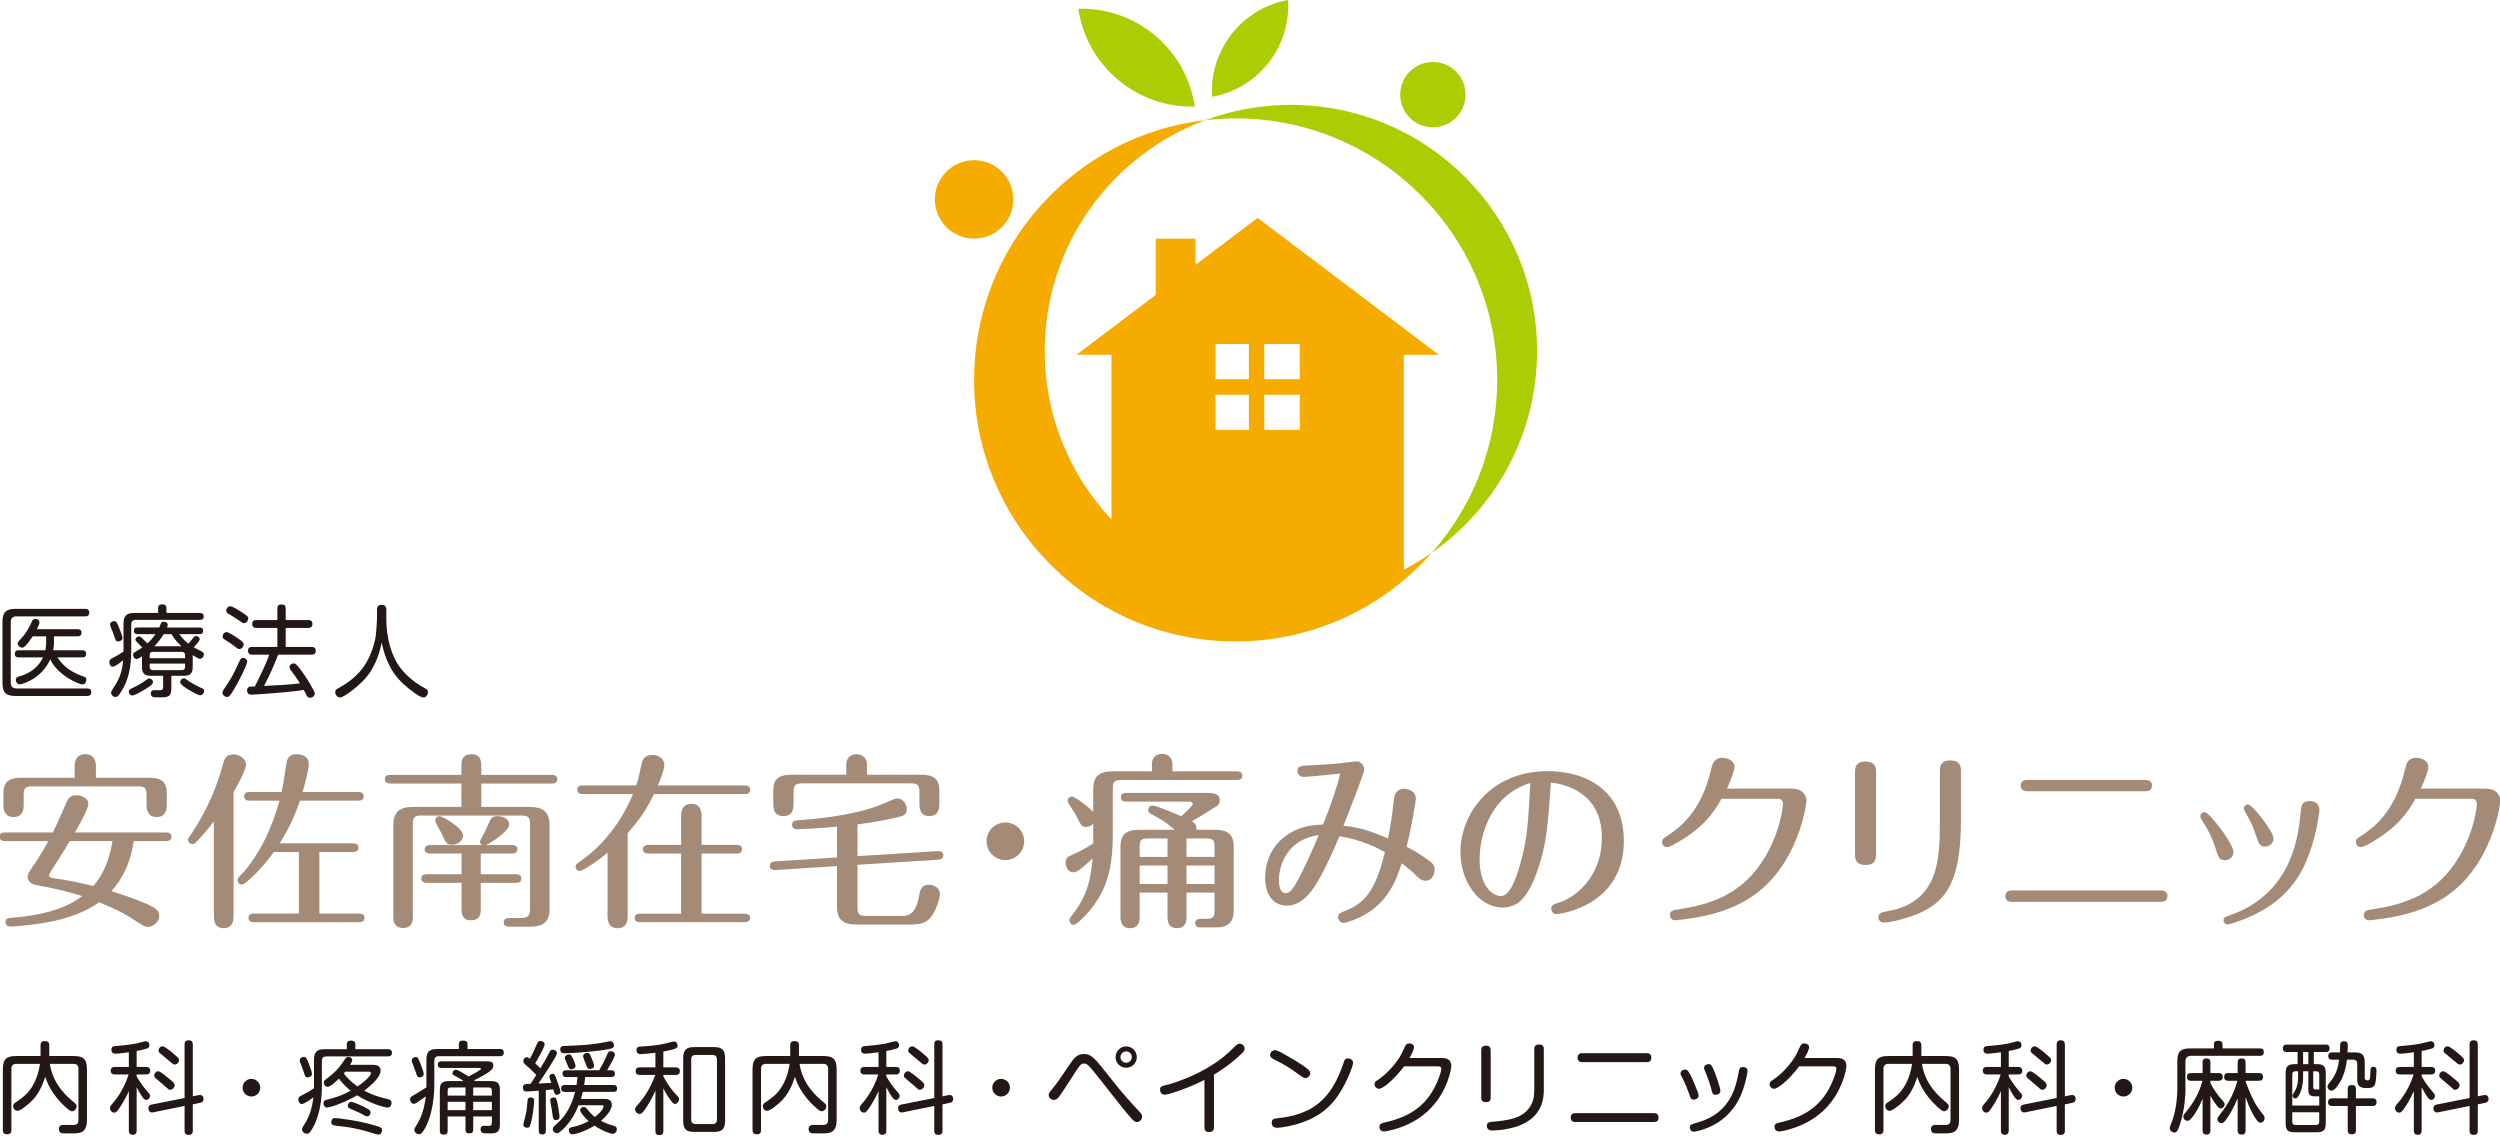 <?xml version="1.0" encoding="utf-8"?>
<!-- Generator: Adobe Illustrator 26.5.3, SVG Export Plug-In . SVG Version: 6.00 Build 0)  -->
<svg version="1.1" id="レイヤー_1" xmlns="http://www.w3.org/2000/svg" xmlns:xlink="http://www.w3.org/1999/xlink" x="0px"
	 y="0px" width="446px" height="202.694px" viewBox="0 0 446 202.694" style="enable-background:new 0 0 446 202.694;"
	 xml:space="preserve">
<style type="text/css">
	.st0{fill:#ABCD03;}
	.st1{fill:#F6AB00;}
	.st2{fill:#A48B78;}
	.st3{fill:#231815;}
</style>
<g>
	<g>
		<path id="XMLID_00000145769156373203857080000002451409247846188169_" class="st0" d="M206.07,6.34
			c3.984,3.347,6.367,7.889,7.069,12.662c-4.824,0.134-9.71-1.429-13.694-4.775c-3.984-3.347-6.367-7.889-7.067-12.664
			C197.2,1.43,202.086,2.993,206.07,6.34z"/>
		<path id="XMLID_00000039128021617414345550000003250081778834732468_" class="st0" d="M219.732,6.061
			c-2.603,3.315-3.738,7.312-3.503,11.212c3.847-0.694,7.461-2.744,10.064-6.059c2.603-3.315,3.738-7.312,3.501-11.214
			C225.949,0.696,222.335,2.746,219.732,6.061z"/>
		<path class="st0" d="M274.209,62.624c0-24.254-19.662-43.916-43.916-43.916c-5.37,0-10.514,0.968-15.27,2.732
			c1.778-0.206,3.583-0.323,5.416-0.323c25.77,0,46.66,20.89,46.66,46.66c0,11.828-4.41,22.621-11.664,30.845
			C266.782,90.682,274.209,77.524,274.209,62.624z"/>
		<g>
			<path class="st1" d="M250.437,63.298h6.25l-32.325-24.424l-11.082,8.373V42.58h-7.091v10.026l-14.152,10.692h6.25v29.38
				c-7.381-7.857-11.91-18.424-11.91-30.054c0-18.884,11.921-34.98,28.646-41.184c-23.217,2.685-41.245,22.401-41.245,46.337
				c0,25.77,20.89,46.66,46.66,46.66c2.501,0,4.953-0.204,7.346-0.584c8.546-1.354,16.316-5.028,22.652-10.358
				c1.783-1.5,3.457-3.126,4.998-4.873c-1.589,1.112-3.265,2.104-4.998,3.002V63.298z M225.544,61.364h6.335v6.28h-6.335V61.364z
				 M225.544,70.418h6.335v6.28h-6.335V70.418z M216.845,61.364h5.961v6.28h-5.961V61.364z M216.845,70.418h5.961v6.28h-5.961
				V70.418z"/>
			<circle class="st1" cx="173.779" cy="35.576" r="6.996"/>
		</g>
		<circle class="st0" cx="255.626" cy="16.885" r="5.83"/>
	</g>
	<g>
		<path class="st2" d="M0.871,150.052c-0.369,0-0.939-0.101-0.939-0.772c0-0.705,0.604-0.772,0.939-0.772h8.557
			c0.771-1.51,1.846-4.06,2.55-5.604c0.201-0.436,0.57-1.04,1.61-1.04c1.007,0,2.182,0.57,2.182,1.577
			c0,0.805-1.578,3.691-2.416,5.067H29.66c0.336,0,0.939,0.101,0.939,0.772s-0.637,0.772-0.939,0.772h-5.805
			c-0.47,3.288-1.711,6.476-3.992,8.926c1.073,0.335,6.576,2.08,7.951,3.188c0.336,0.269,0.604,0.671,0.604,1.208
			c0,1.007-1.007,1.98-2.047,1.98c-0.536,0-0.905-0.269-1.175-0.436c-3.154-2.08-3.893-2.416-7.516-3.959
			c-0.973,0.738-3.791,2.483-8.389,3.422c-3.725,0.738-7.013,0.906-7.482,0.906c-0.705,0-0.839-0.571-0.839-0.772
			c0-0.705,0.638-0.738,0.939-0.772c7.852-0.604,11.04-2.584,12.751-3.892c-2.651-0.839-5.436-1.476-8.188-1.946
			c-1.107-0.201-1.543-0.906-1.543-1.443c0-0.436,0.201-0.805,0.502-1.241c1.645-2.349,2.752-4.362,3.188-5.167H0.871z
			 M13.319,138.745v-2.08c0-0.369,0-2.114,1.913-2.114c1.61,0,1.879,1.309,1.879,2.114v2.08h9.395c2.114,0,3.256,0.57,3.256,2.852
			v1.845c0,0.637,0,2.315-1.812,2.315s-1.812-1.711-1.812-2.315v-1.611c0-1.208-0.234-1.543-1.543-1.543H5.803
			c-1.274,0-1.576,0.302-1.576,1.543v1.611c0,0.705,0,2.315-1.778,2.315c-1.846,0-1.846-1.678-1.846-2.315v-1.845
			c0-1.946,0.772-2.852,3.288-2.852H13.319z M12.447,150.052c-0.234,0.436-1.678,2.785-2.818,4.53
			c-0.135,0.201-0.906,1.376-0.906,1.543c0,0.302,0.234,0.436,0.604,0.503c2.853,0.403,5.168,0.906,7.315,1.443
			c2.483-2.819,3.153-6.442,3.423-8.02H12.447z"/>
		<path class="st2" d="M41.676,163.34c0,0.637,0,2.248-1.779,2.248c-1.744,0-1.744-1.611-1.744-2.248v-16.777
			c-0.705,0.906-2.014,2.517-3.02,3.523c-0.336,0.369-0.471,0.503-0.806,0.503c-0.503,0-0.772-0.436-0.772-0.738
			c0-0.269,0.068-0.336,0.403-0.839c3.02-4.396,4.765-8.791,5.737-12.415c0.303-1.074,0.537-2.013,1.946-2.013
			c1.073,0,2.248,0.738,2.248,1.845c0,0.906-1.577,3.792-2.214,4.832V163.34z M44.494,142.838c-0.303,0-0.939-0.067-0.939-0.772
			s0.637-0.772,0.939-0.772h5.737c0.302-1.309,0.671-3.825,0.839-4.966c0.101-0.637,0.234-1.778,1.912-1.778
			c0.738,0,2.115,0.336,2.115,1.745c0,0.805-0.604,3.355-1.107,5h9.965c0.336,0,0.939,0.101,0.939,0.772
			c0,0.705-0.637,0.772-0.939,0.772H53.52c-0.805,2.349-1.912,4.933-3.623,7.617h13.119c0.303,0,0.939,0.067,0.939,0.772
			c0,0.705-0.671,0.772-0.939,0.772h-6.039v10.972h7.113c0.302,0,0.939,0.101,0.939,0.772c0,0.705-0.672,0.772-0.939,0.772H45.266
			c-0.303,0-0.939-0.101-0.939-0.772c0-0.705,0.637-0.772,0.939-0.772h8.053v-10.972h-4.463c-1.979,2.785-5.033,5.805-5.703,5.805
			c-0.438,0-0.772-0.369-0.772-0.772c0-0.335,0.201-0.537,0.437-0.772c3.557-3.657,5.838-8.992,7.046-13.422H44.494z"/>
		<path class="st2" d="M82.312,136.799c0-0.839,0-2.248,1.778-2.248s1.778,1.409,1.778,2.248v1.443h12.616
			c0.302,0,0.939,0.067,0.939,0.772c0,0.705-0.638,0.772-0.939,0.772H85.869v4.161h8.455c2.383,0,3.725,0.705,3.725,3.322v14.965
			c0,2.449-1.442,3.087-3.557,3.087h-3.623c-0.27,0-1.008-0.033-1.008-0.772c0-0.772,0.738-0.772,1.008-0.772h1.945
			c1.41,0,1.745-0.369,1.745-1.745v-14.999c0-1.174-0.269-1.543-1.577-1.543H75.199c-1.275,0-1.544,0.335-1.544,1.543v16.676
			c0,0.604-0.167,1.845-1.745,1.845c-1.744,0-1.744-1.51-1.744-1.845v-16.441c0-2.819,1.51-3.322,3.725-3.322h8.422v-4.161H69.596
			c-0.369,0-0.939-0.101-0.939-0.772c0-0.705,0.604-0.772,0.939-0.772h12.717V136.799z M85.769,155.958h6.308
			c0.303,0,0.939,0.101,0.939,0.772c0,0.705-0.67,0.772-0.939,0.772h-6.308v4.563c0,0.805,0,2.114-1.712,2.114
			c-1.711,0-1.711-1.309-1.711-2.114v-4.563h-6.24c-0.336,0-0.939-0.101-0.939-0.772c0-0.671,0.637-0.772,0.939-0.772h6.24v-3.691
			h-5.637c-0.336,0-0.939-0.101-0.939-0.738c0-0.705,0.637-0.772,0.939-0.772h9.295c-0.235-0.134-0.369-0.369-0.369-0.604
			c0-0.336,0.704-1.376,0.973-1.98c0.168-0.336,0.738-1.711,0.906-2.013c0.268-0.403,0.738-0.571,1.274-0.571
			c0.638,0,2.047,0.336,2.047,1.51c0,1.208-3.255,3.255-4.093,3.657h4.63c0.335,0,0.939,0.101,0.939,0.738
			c0,0.705-0.604,0.772-0.939,0.772h-5.604V155.958z M82.614,149.08c0,0.872-0.905,1.611-1.946,1.611
			c-0.973,0-1.074-0.201-1.879-1.98c-0.168-0.369-1.141-1.946-1.141-2.315c0-0.47,0.369-0.805,0.771-0.805
			C78.789,145.59,82.614,147.603,82.614,149.08z"/>
		<path class="st2" d="M132.914,140.121c0.336,0,0.939,0.101,0.939,0.772c0,0.705-0.637,0.772-0.939,0.772h-16.24
			c-1.375,2.852-2.583,4.53-4.697,6.979v14.697c0,0.637,0,2.248-1.778,2.248c-1.812,0-1.812-1.611-1.812-2.248v-11.241
			c-1.779,1.543-4.43,3.288-4.967,3.288c-0.436,0-0.738-0.369-0.738-0.705c0-0.47,0.336-0.705,0.604-0.873
			c4.362-2.953,7.616-7.281,9.63-12.146h-8.992c-0.336,0-0.939-0.067-0.939-0.772s0.637-0.772,0.939-0.772h9.562
			c0.369-1.074,0.437-1.342,0.974-3.859c0.134-0.571,0.368-1.577,1.946-1.577c1.073,0,2.113,0.671,2.113,1.778
			c0,0.772-0.671,2.55-1.141,3.657H132.914z M125.164,163.004h7.717c0.303,0,0.939,0.067,0.939,0.772
			c0,0.638-0.604,0.738-0.939,0.738h-18.723c-0.303,0-0.939-0.067-0.939-0.738c0-0.705,0.67-0.772,0.939-0.772h7.348v-10.737h-5.871
			c-0.303,0-0.939-0.067-0.939-0.772s0.67-0.738,0.939-0.772h5.871v-4.966c0-0.671,0-2.349,1.812-2.349
			c1.846,0,1.846,1.678,1.846,2.349v4.966h6.273c0.303,0,0.939,0.101,0.939,0.772c0,0.705-0.67,0.772-0.939,0.772h-6.273V163.004z"
			/>
		<path class="st2" d="M152.982,152.737l14.295-0.906c0.503-0.033,1.006,0.168,1.006,0.738c0,0.637-0.537,0.772-0.939,0.805
			l-14.361,0.906v7.583c0,1.208,0.27,1.543,1.578,1.543h6.072c1.209,0,2.752,0,3.355-3.724c0.135-0.738,0.303-1.845,1.745-1.845
			c0.738,0,1.946,0.436,1.946,1.678c0,0.604-0.57,2.785-1.611,4.094c-0.939,1.174-2.08,1.342-3.926,1.342h-9.26
			c-2.483,0-3.557-0.873-3.557-3.188v-7.248l-10.973,0.705c-0.537,0.033-1.007-0.168-1.007-0.738c0-0.604,0.47-0.772,0.905-0.805
			l11.074-0.705v-5.503c-2.986,0.302-6.745,0.47-7.147,0.47c-0.872,0-0.872-0.738-0.872-0.805c0-0.738,0.704-0.772,1.107-0.805
			c2.113-0.134,9.193-0.705,14.193-2.55c0.771-0.269,2.986-1.342,3.422-1.342c1.074,0,1.744,1.04,1.744,1.946
			c0,0.671-0.369,1.074-1.073,1.275c-1.61,0.436-4.899,1.074-7.718,1.409V152.737z M150.97,138.208v-1.812
			c0-1.543,1.274-1.845,1.845-1.845c0.504,0,1.846,0.269,1.846,1.845v1.812h9.631c2.113,0,3.288,0.604,3.288,2.852v2.248
			c0,0.671,0,2.282-1.778,2.282c-1.779,0-1.779-1.611-1.779-2.282v-1.979c0-1.242-0.268-1.577-1.576-1.577h-19.294
			c-1.309,0-1.577,0.369-1.577,1.577v1.979c0,0.772,0,2.282-1.846,2.282c-1.777,0-1.777-1.577-1.777-2.282v-2.248
			c0-1.913,0.771-2.852,3.254-2.852H150.97z"/>
		<path class="st2" d="M182.714,150.086c0,1.845-1.51,3.355-3.355,3.355c-1.812,0-3.354-1.477-3.354-3.355
			c0-1.913,1.543-3.355,3.354-3.355C181.204,146.731,182.714,148.207,182.714,150.086z"/>
		<path class="st2" d="M205.5,137.604v-1.174c0-1.779,1.375-1.946,1.845-1.946c0.235,0,1.812,0.067,1.812,1.913v1.208h11.543
			c0.336,0,0.939,0.101,0.939,0.772s-0.604,0.772-0.939,0.772h-20.602c-1.275,0-1.578,0.302-1.578,1.577v8.053
			c0,5.704-0.838,10.167-4.764,14.395c-0.504,0.537-1.712,1.812-2.248,1.812c-0.403,0-0.738-0.369-0.738-0.772
			c0-0.302,0.134-0.47,0.402-0.839c3.087-3.859,3.389-6.912,3.758-10.234c-1.912,1.745-2.718,2.483-3.456,2.483
			c-1.04,0-1.376-1.174-1.376-1.711c0-0.571,0.168-0.94,0.873-1.275c2.248-1.04,2.482-1.174,4.06-2.181v-3.557
			c-0.201,0.336-0.737,0.637-1.274,0.637c-0.336,0-0.672-0.101-0.873-0.369c-0.201-0.269-1.04-1.913-1.241-2.282
			c-0.202-0.335-1.175-1.644-1.175-2.013c0-0.503,0.402-0.772,0.771-0.772c0.471,0,2.752,1.644,3.792,2.751v-4.06
			c0-2.315,1.04-3.188,3.558-3.188H205.5z M208.284,159.246h-4.966v4.295c0,0.973-0.269,2.047-1.745,2.047
			c-1.409,0-1.677-1.107-1.677-2.013v-12.549c0-2.08,0.973-2.986,3.321-2.986h6.342c-1.678-1.476-2.315-1.812-4.295-2.886
			c-0.336-0.168-0.437-0.403-0.437-0.671c0-0.369,0.269-0.772,0.771-0.772c0.771,0,4.127,1.476,5.135,1.913
			c0.369-0.336,2.047-1.845,2.047-2.181c0-0.436-0.471-0.436-0.604-0.436h-11.274c-0.302,0-0.939-0.067-0.939-0.772
			c0-0.705,0.638-0.772,0.939-0.772h14.663c0.57,0,2.047,0,2.047,1.376c0,0.503-0.235,0.738-0.536,0.973
			c-0.336,0.235-3.49,2.181-4.463,2.718c0.738,0.369,0.905,0.906,0.805,1.51h3.355c2.08,0,3.322,0.705,3.322,2.986v11.308
			c0,1.846-0.604,3.121-3.256,3.121h-2.583c-0.269,0-1.04,0-1.04-0.772c0-0.134,0.066-0.772,0.939-0.772h1.074
			c1.207,0,1.442-0.369,1.442-1.443v-3.221h-4.999v4.295c0,0.537,0,2.047-1.712,2.047c-1.644,0-1.678-1.476-1.678-2.047V159.246z
			 M208.284,149.583h-3.522c-1.275,0-1.443,0.403-1.443,1.443v1.845h4.966V149.583z M208.284,154.415h-4.966v3.288h4.966V154.415z
			 M211.674,152.871h4.999v-1.845c0-1.04-0.201-1.443-1.442-1.443h-3.557V152.871z M211.674,157.703h4.999v-3.288h-4.999V157.703z"
			/>
		<path class="st2" d="M244.057,162.837c-1.846,1.174-3.96,1.812-4.363,1.812c-0.369,0-0.973-0.302-0.973-1.007
			c0-0.671,0.303-0.772,1.477-1.241c3.893-1.51,5.436-4.664,6.879-10.368c-1.074-0.604-4.027-2.215-8.121-2.852
			c-1.408,3.423-3.12,7.013-4.462,9.026c-1.04,1.51-2.584,3.355-4.933,3.355c-2.449,0-3.859-2.013-3.859-5
			c0-1.476,0.369-6.006,5.201-8.355c1.946-0.939,3.457-1.04,5.101-1.107c1.409-3.255,2.685-7.281,3.087-9.093
			c-4.396,0.47-6.342,0.604-6.442,0.604c-0.738,0-1.175-0.503-1.175-1.007c0-0.939,0.471-1.007,2.383-1.074
			c3.456-0.168,5.402-0.369,5.838-0.436c0.437-0.067,2.081-0.268,2.316-0.268c0.738,0,1.375,0.705,1.375,1.476
			c0,0.57-3.053,8.388-3.725,10.033c1.946,0.134,4.127,0.57,7.953,2.248c0.369-1.845,0.704-3.557,1.006-6.543
			c0.101-0.973,0.269-2.315,1.912-2.315c0.639,0,2.047,0.335,2.047,1.745c0,0.604-0.838,5.503-1.644,8.59
			c1.544,0.839,2.147,1.141,4.026,2.483c0.47,0.335,0.973,0.738,0.973,1.644c0,0.772-0.503,1.946-1.61,1.946
			c-0.57,0-1.007-0.269-1.544-0.805c-1.006-0.973-1.174-1.107-2.717-2.315C249.324,156.361,248.016,160.287,244.057,162.837z
			 M228.151,156.898c0,0.436,0,2.449,1.208,2.449c0.302,0,0.939-0.033,2.047-2.08c0.671-1.208,2.281-4.463,3.858-8.288
			C228.855,149.885,228.151,155.522,228.151,156.898z"/>
		<path class="st2" d="M274.124,155.757c-1.778,4.832-3.657,6.14-6.073,6.14c-4.262,0-7.516-4.664-7.516-9.898
			c0-6.61,5.2-14.428,15.602-14.428c6.879,0,13.557,3.49,13.557,12.448c0,11.61-11.408,13.052-12.013,13.052
			c-0.503,0-0.939-0.403-0.939-0.939c0-0.671,0.335-0.772,1.476-1.141c2.686-0.872,7.551-4.396,7.551-11.576
			c0-8.086-6.678-9.563-9.094-9.798C276.171,146.999,275.902,150.925,274.124,155.757z M263.957,153.24
			c0,4.832,2.281,6.61,3.825,6.61c1.577,0,2.718-3.188,3.389-5.604c1.309-4.563,1.409-6.845,1.846-14.562
			C265.266,142.067,263.957,150.12,263.957,153.24z"/>
		<path class="st2" d="M319.693,140.691c2.014,0,2.584,1.376,2.584,2.181c0,0.268-1.309,11.777-10.201,17.381
			c-2.852,1.812-6.308,3.02-10.972,3.657c-0.437,0.067-1.979,0.269-2.282,0.269c-0.469,0-0.906-0.369-0.906-0.906
			c0-0.805,0.537-0.906,1.511-1.04c5.401-0.839,11.442-2.483,15.536-9.462c2.75-4.664,3.119-9.093,3.119-9.294
			c0-0.906-0.67-0.973-0.838-0.973H307.11c-1.409,2.584-3.12,4.63-5.872,6.543c-1.073,0.772-3.254,2.08-3.824,2.08
			c-0.537,0-0.906-0.403-0.906-0.906c0-0.503,0.168-0.604,0.939-1.107c2.215-1.476,6.072-4.261,7.818-11.878
			c0.234-1.007,0.503-2.047,2.013-2.047c0.872,0,2.147,0.47,2.147,1.677c0,0.805-1.107,3.322-1.342,3.825H319.693z"/>
		<path class="st2" d="M334.695,152.301c0,0.705,0,2.013-1.846,2.013c-1.912,0-1.912-1.275-1.912-1.98v-14.462
			c0-0.738,0-2.013,1.845-2.013c1.913,0,1.913,1.275,1.913,1.98V152.301z M349.828,146.395c0,10.771-2.617,14.294-7.182,16.408
			c-1.711,0.805-5.032,1.778-6.609,1.778c-0.504,0-0.939-0.403-0.939-0.94c0-0.805,0.671-0.906,1.576-1.074
			c9.194-1.61,9.396-9.16,9.396-15.938v-8.959c0-0.738,0-2.013,1.845-2.013c1.913,0,1.913,1.275,1.913,1.979V146.395z"/>
		<path class="st2" d="M385.398,158.844c0.369,0,1.274,0.033,1.274,1.007c0,1.04-0.872,1.04-1.274,1.04h-26.374
			c-0.369,0-1.274,0-1.274-1.007c0-1.007,0.871-1.04,1.274-1.04H385.398z M382.613,139.147c0.402,0,1.309,0,1.309,0.973
			c0,1.04-0.906,1.04-1.309,1.04h-20.838c-0.369,0-1.274,0-1.274-1.007s0.872-1.007,1.274-1.007H382.613z"/>
		<path class="st2" d="M395.367,151.697c-0.772-2.517-1.611-3.892-2.45-5.235c-0.269-0.436-0.369-0.604-0.369-0.839
			c0-0.436,0.369-0.738,0.772-0.738c0.436,0,1.543,1.342,2.08,1.98c1.543,1.845,3.053,4.328,3.053,5.1c0,1.007-0.838,1.51-1.51,1.51
			C395.903,153.442,395.736,152.871,395.367,151.697z M413.787,144.516c0,0.436-0.771,6.778-3.489,11.408
			c-1.979,3.322-5.302,6.577-11.609,8.657c-0.335,0.101-1.007,0.335-1.275,0.335c-0.368,0-0.737-0.335-0.737-0.738
			c0-0.537,0.301-0.604,1.141-0.906c4.127-1.409,11.408-5.302,12.516-17.482c0.201-2.181,0.268-2.886,1.777-2.886
			C413.083,142.906,413.787,143.51,413.787,144.516z M402.413,148.912c-0.571-1.711-0.906-2.349-1.645-3.657
			c-0.402-0.738-0.47-0.839-0.47-1.04c0-0.369,0.336-0.705,0.771-0.705c0.738,0,4.53,4.832,4.53,6.073
			c0,1.04-1.007,1.443-1.376,1.443C403.15,151.026,403.051,150.757,402.413,148.912z"/>
		<path class="st2" d="M443.485,140.691c2.013,0,2.583,1.376,2.583,2.181c0,0.268-1.309,11.777-10.199,17.381
			c-2.853,1.812-6.309,3.02-10.973,3.657c-0.437,0.067-1.98,0.269-2.281,0.269c-0.471,0-0.906-0.369-0.906-0.906
			c0-0.805,0.537-0.906,1.51-1.04c5.402-0.839,11.441-2.483,15.535-9.462c2.752-4.664,3.121-9.093,3.121-9.294
			c0-0.906-0.672-0.973-0.84-0.973h-10.133c-1.409,2.584-3.121,4.63-5.871,6.543c-1.074,0.772-3.256,2.08-3.826,2.08
			c-0.537,0-0.906-0.403-0.906-0.906c0-0.503,0.168-0.604,0.939-1.107c2.215-1.476,6.074-4.261,7.818-11.878
			c0.235-1.007,0.504-2.047,2.014-2.047c0.873,0,2.147,0.47,2.147,1.677c0,0.805-1.107,3.322-1.343,3.825H443.485z"/>
	</g>
	<g>
		<path class="st3" d="M2.942,189.788c-0.644,0-0.912,0.322-0.912,0.894v10.909c0,0.215-0.019,0.769-0.716,0.769
			c-0.536,0-0.805-0.179-0.805-0.769v-10.73c0-1.967,0.608-2.468,2.469-2.468h4.256v-1.914c0-0.232,0.018-0.751,0.715-0.751
			c0.555,0,0.841,0.161,0.841,0.751v1.914h4.257c1.842,0,2.467,0.483,2.467,2.468v8.87c0,2.361-1.145,2.468-2.629,2.468
			c-1.662,0-1.806,0-1.984-0.072c-0.25-0.107-0.394-0.394-0.394-0.715c0-0.662,0.501-0.733,0.912-0.733c0.286,0,1.61,0.036,1.878,0
			c0.5-0.054,0.697-0.411,0.697-0.894v-9.103c0-0.608-0.322-0.894-0.912-0.894H8.897c0.554,3.738,3.13,5.901,4.382,6.938
			c0.25,0.215,0.393,0.376,0.393,0.644c0,0.447-0.393,0.876-0.805,0.876c-0.25,0-0.41-0.072-1.162-0.733
			c-2.539-2.253-3.344-4.542-3.631-5.383c-0.59,1.788-1.287,3.112-2.289,4.149c-0.732,0.769-2.127,1.896-2.682,1.896
			c-0.465,0-0.77-0.465-0.77-0.841c0-0.34,0.25-0.536,0.52-0.715c1.412-0.948,2.736-1.896,3.666-4.381
			c0.285-0.787,0.5-1.61,0.607-2.45H2.942z"/>
		<path class="st3" d="M24.381,190.342h1.681c0.144,0,0.733,0,0.733,0.662c0,0.68-0.59,0.68-0.733,0.68h-1.681v0.358
			c0.715,1.216,1.341,2.003,1.699,2.414c0.643,0.751,0.68,0.787,0.68,1.055c0,0.375-0.322,0.715-0.645,0.715
			c-0.305,0-0.5-0.215-0.77-0.59c-0.268-0.393-0.625-1.019-0.965-1.681v7.743c0,0.179,0,0.751-0.697,0.751s-0.697-0.554-0.697-0.751
			v-7.046c-0.698,1.592-1.539,2.825-1.754,3.129c-0.375,0.537-0.554,0.715-0.84,0.715c-0.43,0-0.77-0.393-0.77-0.805
			c0-0.286,0.162-0.483,0.34-0.698c0.537-0.608,2.093-2.432,2.986-5.311H20.5c-0.161,0-0.752,0-0.752-0.662
			c0-0.68,0.572-0.68,0.752-0.68h2.486v-2.611c-1.432,0.197-2.129,0.25-2.379,0.25c-0.161,0-0.733,0-0.733-0.715
			c0-0.59,0.411-0.626,0.716-0.644c1.037-0.089,2.217-0.179,3.647-0.447c0.286-0.054,1.628-0.429,1.788-0.429
			c0.322,0,0.627,0.268,0.627,0.715c0,0.375-0.197,0.519-0.465,0.608c-0.645,0.197-1.432,0.375-1.807,0.429V190.342z
			 M35.469,195.367c0.75-0.143,0.84,0.465,0.84,0.697c0,0.501-0.34,0.626-0.607,0.68l-1.307,0.268v4.703
			c0,0.197,0,0.751-0.732,0.751c-0.715,0-0.733-0.483-0.733-0.751v-4.417l-5.615,1.145c-0.805,0.161-0.841-0.644-0.841-0.733
			c0-0.483,0.34-0.608,0.59-0.662l5.866-1.162v-9.55c0-0.197,0-0.751,0.698-0.751c0.554,0,0.768,0.232,0.768,0.751v9.246
			L35.469,195.367z M30.426,192.649c0.59,0.5,0.732,0.697,0.732,0.966c0,0.34-0.357,0.805-0.787,0.805
			c-0.25,0-0.304-0.053-0.876-0.59c-0.269-0.25-1.502-1.252-1.735-1.484c-0.16-0.125-0.25-0.268-0.25-0.483
			c0-0.322,0.287-0.751,0.733-0.751C28.619,191.111,29.96,192.256,30.426,192.649z M31.23,188.214
			c0.625,0.536,0.715,0.715,0.715,0.912c0,0.376-0.357,0.787-0.77,0.787c-0.232,0-0.34-0.089-0.857-0.536
			c-0.787-0.68-1.074-0.912-1.753-1.467c-0.215-0.179-0.286-0.304-0.286-0.501c0-0.34,0.286-0.751,0.732-0.751
			C29.424,186.658,30.729,187.767,31.23,188.214z"/>
		<path class="st3" d="M46.428,194.044c0,0.858-0.697,1.574-1.574,1.574c-0.876,0-1.574-0.698-1.574-1.574
			c0-0.894,0.717-1.574,1.574-1.574C45.713,192.47,46.428,193.168,46.428,194.044z"/>
		<path class="st3" d="M57.924,187.177h3.951v-0.858c0-0.197,0-0.679,0.77-0.679c0.662,0,0.751,0.357,0.751,0.679v0.858h5.794
			c0.197,0,0.733,0,0.733,0.644c0,0.626-0.501,0.644-0.733,0.644H58.227c-0.5,0-0.805,0.215-0.805,0.805v4.686
			c0,1.824-0.285,4.882-1.591,7.207c-0.608,1.073-0.787,1.091-1.073,1.091c-0.43,0-0.876-0.322-0.876-0.805
			c0-0.107,0.018-0.214,0.214-0.519c1.037-1.592,1.521-2.843,1.807-5.168c-0.482,0.375-1.609,1.198-2.057,1.198
			c-0.482,0-0.625-0.537-0.625-0.823c0-0.411,0.16-0.483,0.697-0.769c0.894-0.447,1.145-0.608,2.092-1.216v-5.061
			C56.01,187.677,56.547,187.177,57.924,187.177z M55.062,189.663c0.16,0.429,0.59,1.538,0.59,1.913c0,0.59-0.697,0.626-0.787,0.626
			c-0.394,0-0.447-0.179-0.68-0.948c-0.143-0.501-0.357-0.984-0.607-1.627c-0.072-0.161-0.107-0.286-0.107-0.447
			c0-0.429,0.411-0.626,0.732-0.626C54.561,188.554,54.704,188.75,55.062,189.663z M66.453,189.967c0.376,0,1.449,0,1.449,1.001
			c0,1.466-2.594,3.362-2.934,3.612c1.646,0.858,2.647,1.109,4.328,1.538c0.465,0.125,0.555,0.358,0.555,0.608
			c0,0.179-0.072,0.876-0.715,0.876c-0.376,0-3.131-0.715-5.42-2.2c-2.771,1.609-5.061,2.182-5.364,2.182
			c-0.465,0-0.644-0.465-0.644-0.769c0-0.447,0.268-0.537,0.59-0.626c1.091-0.268,2.629-0.679,4.256-1.61
			c-0.357-0.286-1.18-0.948-2.092-2.146c-0.52,0.501-1.502,1.449-2.003,1.449c-0.483,0-0.698-0.429-0.698-0.751
			c0-0.304,0-0.304,1.074-1.127c1.395-1.073,2.127-2.182,2.664-3.004c0.286-0.429,0.5-0.447,0.626-0.447
			c0.286,0,0.716,0.161,0.716,0.554c0,0.197-0.072,0.34-0.395,0.858H66.453z M59.748,199.463c0.572,0,4.148,0.429,7.152,1.323
			c1.02,0.304,1.27,0.394,1.27,0.841c0,0.286-0.178,0.787-0.68,0.787c-0.196,0-2.234-0.644-2.664-0.751
			c-0.77-0.197-2.379-0.572-3.72-0.698c-1.609-0.161-2.003-0.215-2.003-0.733C59.104,199.874,59.229,199.463,59.748,199.463z
			 M61.607,191.183c-0.125,0.161-0.197,0.232-0.269,0.322c0.68,0.858,1.306,1.502,2.433,2.325c1.717-1.145,2.414-2.092,2.414-2.343
			c0-0.304-0.305-0.304-0.447-0.304H61.607z M62.662,196.583c0.501,0,2.199,0.841,2.629,1.073c0.59,0.304,0.822,0.465,0.822,0.805
			s-0.25,0.697-0.607,0.697c-0.232,0-0.412-0.107-0.966-0.429c-0.572-0.322-1.556-0.697-2.163-0.983
			c-0.18-0.089-0.34-0.232-0.34-0.501C62.037,196.941,62.27,196.583,62.662,196.583z"/>
		<path class="st3" d="M77.984,187.141h3.881v-0.894c0-0.268,0.054-0.608,0.751-0.608c0.501,0,0.786,0.143,0.786,0.608v0.894h5.76
			c0.178,0,0.715,0,0.715,0.644c0,0.644-0.501,0.644-0.715,0.644H78.289c-0.572,0-0.805,0.268-0.805,0.805v4.292
			c0,3.398-0.805,6.241-1.628,7.708c-0.555,0.983-0.823,1.109-1.091,1.109c-0.375,0-0.858-0.286-0.858-0.805
			c0-0.09,0.018-0.179,0.161-0.411c0.769-1.252,1.52-2.468,1.895-5.526c-1.68,1.18-1.859,1.323-2.145,1.323
			c-0.43,0-0.662-0.501-0.662-0.84c0-0.322,0.09-0.376,0.84-0.823c0.125-0.072,0.752-0.429,2.074-1.27v-4.936
			C76.07,187.624,76.607,187.141,77.984,187.141z M75.016,189.788c0.161,0.393,0.572,1.448,0.572,1.806
			c0,0.447-0.43,0.608-0.697,0.608c-0.411,0-0.482-0.197-0.715-0.912c-0.107-0.34-0.734-1.896-0.734-2.11
			c0-0.358,0.395-0.608,0.716-0.608C74.551,188.572,74.623,188.786,75.016,189.788z M82.705,192.864
			c-0.214-0.161-0.41-0.322-1.287-0.787c-0.626-0.34-0.697-0.358-0.697-0.626c0-0.304,0.268-0.608,0.644-0.608
			c0.358,0,2.038,1.073,2.235,1.198c0.93-0.465,1.592-0.876,1.914-1.091c0.232-0.143,0.285-0.179,0.285-0.286
			c0-0.143-0.143-0.143-0.268-0.143h-6.777c-0.555,0-0.645-0.304-0.645-0.608c0-0.465,0.322-0.572,0.645-0.572h8.189
			c0.483,0,1.056,0.072,1.056,0.715c0,0.375-0.089,0.751-1.001,1.341c-0.93,0.59-2.146,1.198-2.414,1.323
			c0.07,0.054,0.125,0.09,0.178,0.143h2.736c1.324,0,1.682,0.376,1.682,1.663v6.134c0,1.305-0.627,1.538-1.557,1.538
			c-1.108,0-1.252-0.018-1.412-0.054c-0.394-0.107-0.482-0.411-0.482-0.679c0-0.429,0.214-0.608,0.554-0.626
			c0.126,0,0.698,0.018,0.876,0.018c0.232,0,0.59-0.018,0.59-0.59v-1.091h-3.326v2.325c0,0.483-0.178,0.698-0.715,0.698
			c-0.662,0-0.662-0.465-0.662-0.679v-2.343h-3.183v2.539c0,0.411-0.126,0.698-0.716,0.698c-0.68,0-0.68-0.483-0.68-0.698v-7.189
			c0-1.288,0.357-1.663,1.682-1.663H82.705z M83.045,194.008h-2.61c-0.321,0-0.572,0.107-0.572,0.572v0.876h3.183V194.008z
			 M83.045,196.565h-3.183v1.484h3.183V196.565z M84.422,194.008v1.449h3.326v-0.876c0-0.375-0.16-0.572-0.572-0.572H84.422z
			 M87.748,196.565h-3.326v1.484h3.326V196.565z"/>
		<path class="st3" d="M96.114,194.58c-1.001,0.072-1.824,0.143-2.11,0.143c-0.268,0-0.715,0-0.715-0.697
			c0-0.644,0.41-0.644,1.359-0.662c0.143-0.233,0.857-1.341,1.019-1.592c-0.286-0.322-1.001-1.019-1.448-1.413
			c-0.805-0.698-0.858-0.751-0.858-1.055c0-0.322,0.25-0.698,0.626-0.698c0.196,0,0.285,0.089,0.536,0.286
			c0.483-0.858,1.038-2.11,1.073-2.218c0.393-0.876,0.43-0.966,0.822-0.966c0.322,0,0.752,0.233,0.752,0.608
			c0,0.143-0.072,0.34-0.395,1.019c-0.018,0.036-0.68,1.341-1.287,2.378c0.25,0.215,0.555,0.501,0.912,0.876
			c0.715-1.163,0.966-1.645,1.592-2.808c0.179-0.358,0.304-0.519,0.607-0.519c0.395,0,0.77,0.286,0.77,0.626
			c0,0.519-2.664,4.489-3.309,5.419c0.286-0.018,1.556-0.072,2.289-0.125c-0.09-0.232-0.34-0.948-0.34-1.127
			c0-0.304,0.305-0.483,0.555-0.483c0.375,0,0.465,0.268,0.697,0.894c0.16,0.429,0.732,2.021,0.732,2.289
			c0,0.447-0.465,0.554-0.643,0.554c-0.376,0-0.447-0.25-0.645-0.966c-0.179,0.018-1.108,0.107-1.323,0.125v7.243
			c0,0.286-0.054,0.68-0.644,0.68c-0.626,0-0.626-0.483-0.626-0.68V194.58z M95.291,196.387c0,0.787-0.25,2.682-0.536,3.809
			c-0.179,0.662-0.25,1.001-0.733,1.001c-0.268,0-0.661-0.161-0.661-0.59c0-0.161,0.376-1.449,0.429-1.735
			c0.197-0.93,0.232-1.448,0.322-2.521c0.035-0.322,0.125-0.572,0.607-0.572C95.113,195.779,95.291,196.011,95.291,196.387z
			 M99.529,197.209c0.072,0.358,0.287,1.645,0.287,2.021c0,0.59-0.501,0.59-0.627,0.59c-0.5,0-0.535-0.233-0.643-1.109
			c-0.09-0.698-0.107-0.823-0.322-1.931c-0.036-0.197-0.054-0.34-0.054-0.483c0-0.5,0.446-0.5,0.679-0.5
			C99.244,195.797,99.297,196.029,99.529,197.209z M100.781,194.795c-0.536,0-0.68-0.286-0.68-0.608c0-0.268,0.072-0.626,0.68-0.626
			h2.074c0.09-0.572,0.126-0.93,0.18-1.413h-2.003c-0.411,0-0.68-0.161-0.68-0.608c0-0.358,0.179-0.608,0.68-0.608h5.866
			c0.518-0.894,0.786-1.359,1.305-2.54c0.322-0.733,0.375-0.858,0.77-0.858c0.357,0,0.732,0.25,0.732,0.608
			c0,0.411-1.072,2.218-1.395,2.79h0.715c0.483,0,0.68,0.232,0.68,0.608c0,0.358-0.178,0.608-0.68,0.608h-4.631
			c-0.055,0.501-0.09,0.876-0.18,1.413h5.205c0.465,0,0.68,0.215,0.68,0.626c0,0.304-0.107,0.608-0.68,0.608h-5.455
			c-0.125,0.572-0.232,0.912-0.34,1.252h4.167c0.483,0,1.358,0.036,1.358,1.073c0,0.948-1.145,2.182-1.931,2.844
			c0.966,0.501,1.878,0.769,2.164,0.841c0.376,0.107,0.661,0.214,0.661,0.644c0,0.501-0.375,0.823-0.769,0.823
			c-0.304,0-1.735-0.447-3.22-1.466c-1.68,1.091-3.522,1.556-3.951,1.556c-0.43,0-0.627-0.393-0.627-0.697
			c0-0.447,0.305-0.537,0.645-0.608c1.02-0.197,1.984-0.572,2.896-1.055c-0.607-0.519-1.52-1.538-1.52-1.949
			c0-0.322,0.322-0.572,0.645-0.572c0.268,0,0.41,0.143,0.625,0.411c0.752,0.912,1.109,1.198,1.359,1.377
			c0.572-0.447,1.538-1.341,1.538-1.86c0-0.143-0.071-0.232-0.251-0.232h-4.202c-0.34,0.858-0.983,2.361-2.308,3.809
			c-0.41,0.429-1.126,1.18-1.537,1.18c-0.305,0-0.752-0.268-0.752-0.733c0-0.304,0.18-0.483,0.412-0.679
			c0.822-0.698,2.646-2.253,3.559-5.955H100.781z M107.041,187.409c-2.951,0.376-5.902,0.501-6.367,0.501
			c-0.16,0-0.732,0-0.732-0.715c0-0.554,0.482-0.59,0.662-0.59c2.217-0.089,4.291-0.161,6.24-0.483
			c0.322-0.053,1.949-0.375,2.039-0.375c0.43,0,0.645,0.393,0.645,0.751C109.527,186.962,109.33,187.105,107.041,187.409z
			 M102.23,188.894c0.16,0.34,0.447,1.019,0.447,1.252c0,0.358-0.357,0.608-0.716,0.608c-0.429,0-0.501-0.179-0.769-0.876
			c-0.055-0.143-0.232-0.554-0.322-0.769c-0.054-0.125-0.107-0.25-0.107-0.394c0-0.429,0.501-0.608,0.662-0.608
			C101.873,188.107,101.944,188.285,102.23,188.894z M105.484,188.625c0.126,0.304,0.502,1.18,0.502,1.484
			c0,0.375-0.358,0.608-0.697,0.608c-0.447,0-0.572-0.322-0.717-0.751c-0.089-0.25-0.554-1.305-0.554-1.538
			c0-0.322,0.34-0.59,0.733-0.59C105.163,187.838,105.234,188.053,105.484,188.625z"/>
		<path class="st3" d="M118.34,190.414h2.199c0.18,0,0.752,0,0.752,0.68c0,0.679-0.572,0.679-0.752,0.679h-2.199v0.25
			c0.322,0.608,1.216,2.218,2.504,3.487c0.196,0.197,0.304,0.322,0.304,0.572c0,0.429-0.34,0.858-0.716,0.858
			c-0.25,0-0.375-0.09-0.912-0.823c-0.393-0.519-0.787-1.198-1.18-1.949v7.636c0,0.214-0.018,0.697-0.715,0.697
			c-0.609,0-0.698-0.358-0.698-0.697v-7.243c-0.536,1.216-1.162,2.379-1.931,3.451c-0.395,0.537-0.572,0.715-0.877,0.715
			c-0.393,0-0.822-0.357-0.822-0.805c0-0.286,0.16-0.483,0.357-0.697c1.52-1.663,2.486-3.416,3.255-5.455h-2.755
			c-0.178,0-0.75,0-0.75-0.662c0-0.59,0.393-0.698,0.75-0.698h2.772v-2.593c-0.697,0.072-2.003,0.232-2.683,0.232
			c-0.179,0-0.697-0.036-0.697-0.715c0-0.572,0.447-0.608,0.662-0.626c1.752-0.107,2.986-0.197,4.523-0.554
			c0.251-0.054,1.359-0.358,1.539-0.358c0.411,0,0.607,0.411,0.607,0.715c0,0.429-0.053,0.626-2.539,1.091V190.414z
			 M129.355,199.963c0,1.538-0.625,1.967-1.984,1.967h-3.523c-1.342,0-1.967-0.411-1.967-1.967v-11.195
			c0-1.484,0.572-1.967,1.967-1.967h3.523c1.395,0,1.984,0.465,1.984,1.967V199.963z M127.907,189.019
			c0-0.626-0.34-0.823-0.823-0.823h-2.968c-0.555,0-0.806,0.268-0.806,0.823v10.694c0,0.537,0.251,0.823,0.806,0.823h2.968
			c0.502,0,0.823-0.215,0.823-0.823V189.019z"/>
		<path class="st3" d="M136.684,189.788c-0.643,0-0.912,0.322-0.912,0.894v10.909c0,0.215-0.018,0.769-0.715,0.769
			c-0.537,0-0.805-0.179-0.805-0.769v-10.73c0-1.967,0.607-2.468,2.468-2.468h4.257v-1.914c0-0.232,0.018-0.751,0.715-0.751
			c0.555,0,0.84,0.161,0.84,0.751v1.914h4.257c1.843,0,2.468,0.483,2.468,2.468v8.87c0,2.361-1.145,2.468-2.629,2.468
			c-1.663,0-1.807,0-1.984-0.072c-0.251-0.107-0.395-0.394-0.395-0.715c0-0.662,0.502-0.733,0.912-0.733
			c0.287,0,1.609,0.036,1.879,0c0.5-0.054,0.697-0.411,0.697-0.894v-9.103c0-0.608-0.322-0.894-0.912-0.894h-4.186
			c0.555,3.738,3.131,5.901,4.382,6.938c0.251,0.215,0.394,0.376,0.394,0.644c0,0.447-0.394,0.876-0.805,0.876
			c-0.25,0-0.412-0.072-1.162-0.733c-2.539-2.253-3.345-4.542-3.631-5.383c-0.59,1.788-1.287,3.112-2.289,4.149
			c-0.732,0.769-2.128,1.896-2.682,1.896c-0.466,0-0.77-0.465-0.77-0.841c0-0.34,0.25-0.536,0.519-0.715
			c1.413-0.948,2.735-1.896,3.666-4.381c0.286-0.787,0.501-1.61,0.608-2.45H136.684z"/>
		<path class="st3" d="M158.122,190.342h1.681c0.144,0,0.734,0,0.734,0.662c0,0.68-0.591,0.68-0.734,0.68h-1.681v0.358
			c0.716,1.216,1.341,2.003,1.699,2.414c0.644,0.751,0.679,0.787,0.679,1.055c0,0.375-0.321,0.715-0.643,0.715
			c-0.305,0-0.502-0.215-0.77-0.59c-0.268-0.393-0.626-1.019-0.966-1.681v7.743c0,0.179,0,0.751-0.697,0.751
			s-0.697-0.554-0.697-0.751v-7.046c-0.698,1.592-1.538,2.825-1.753,3.129c-0.375,0.537-0.555,0.715-0.84,0.715
			c-0.43,0-0.77-0.393-0.77-0.805c0-0.286,0.161-0.483,0.34-0.698c0.537-0.608,2.092-2.432,2.986-5.311h-2.449
			c-0.162,0-0.752,0-0.752-0.662c0-0.68,0.572-0.68,0.752-0.68h2.485v-2.611c-1.431,0.197-2.128,0.25-2.378,0.25
			c-0.162,0-0.734,0-0.734-0.715c0-0.59,0.412-0.626,0.716-0.644c1.037-0.089,2.218-0.179,3.647-0.447
			c0.287-0.054,1.628-0.429,1.789-0.429c0.322,0,0.626,0.268,0.626,0.715c0,0.375-0.196,0.519-0.466,0.608
			c-0.643,0.197-1.43,0.375-1.806,0.429V190.342z M169.21,195.367c0.751-0.143,0.841,0.465,0.841,0.697
			c0,0.501-0.34,0.626-0.608,0.68l-1.306,0.268v4.703c0,0.197,0,0.751-0.732,0.751c-0.716,0-0.734-0.483-0.734-0.751v-4.417
			l-5.615,1.145c-0.805,0.161-0.84-0.644-0.84-0.733c0-0.483,0.34-0.608,0.59-0.662l5.865-1.162v-9.55c0-0.197,0-0.751,0.697-0.751
			c0.555,0,0.77,0.232,0.77,0.751v9.246L169.21,195.367z M164.167,192.649c0.59,0.5,0.733,0.697,0.733,0.966
			c0,0.34-0.357,0.805-0.787,0.805c-0.25,0-0.305-0.053-0.877-0.59c-0.268-0.25-1.502-1.252-1.734-1.484
			c-0.16-0.125-0.25-0.268-0.25-0.483c0-0.322,0.286-0.751,0.732-0.751C162.361,191.111,163.701,192.256,164.167,192.649z
			 M164.972,188.214c0.626,0.536,0.716,0.715,0.716,0.912c0,0.376-0.358,0.787-0.77,0.787c-0.232,0-0.34-0.089-0.858-0.536
			c-0.787-0.68-1.073-0.912-1.753-1.467c-0.215-0.179-0.285-0.304-0.285-0.501c0-0.34,0.285-0.751,0.732-0.751
			C163.166,186.658,164.471,187.767,164.972,188.214z"/>
		<path class="st3" d="M180.17,194.044c0,0.858-0.698,1.574-1.574,1.574c-0.877,0-1.574-0.698-1.574-1.574
			c0-0.894,0.715-1.574,1.574-1.574C179.453,192.47,180.17,193.168,180.17,194.044z"/>
		<path class="st3" d="M198.281,192.542c2.004,2.54,3.291,3.97,4.811,5.58c0.483,0.519,0.662,0.715,0.662,1.091
			c0,0.59-0.536,0.966-0.947,0.966c-0.376,0-0.716-0.375-1.037-0.733c-1.181-1.359-1.521-1.77-4.508-5.597
			c-3.075-3.916-3.271-4.113-3.844-4.113s-0.859,0.375-1.717,1.735c-0.269,0.447-2.396,3.738-2.826,4.274
			c-0.107,0.125-0.411,0.483-0.895,0.483c-0.482,0-0.894-0.429-0.894-0.876c0-0.34,0.089-0.429,0.769-1.252
			c0.697-0.858,0.859-1.073,2.951-4.167c0.751-1.109,1.342-1.896,2.521-1.896C194.723,188.035,195.242,188.679,198.281,192.542z
			 M200.91,190.485c-1.055,0-1.895-0.858-1.895-1.896c0.018-1.055,0.84-1.914,1.895-1.914c1.056,0,1.896,0.858,1.896,1.914
			C202.807,189.627,201.966,190.485,200.91,190.485z M200.91,187.57c-0.554,0-1.02,0.447-1.02,1.02c0,0.554,0.466,1.001,1.02,1.001
			c0.555,0,1.002-0.447,1.002-1.001C201.912,188.017,201.465,187.57,200.91,187.57z"/>
		<path class="st3" d="M216.572,201.126c0,0.268-0.035,0.823-0.857,0.823c-0.734,0-0.841-0.411-0.841-0.823v-8.477
			c-2.755,1.431-6.384,2.646-7.101,2.646c-0.75,0-0.822-0.733-0.822-0.894c0-0.554,0.34-0.662,0.912-0.787
			c1.092-0.25,6.188-1.699,10.355-5.025c0.75-0.608,1.43-1.252,2.02-1.842c0.412-0.411,0.627-0.554,0.912-0.554
			c0.412,0,0.895,0.34,0.895,0.858c0,0.304-0.125,0.519-0.465,0.841c-1.789,1.735-3.398,2.844-5.008,3.827V201.126z"/>
		<path class="st3" d="M228.533,187.749c1.663,0.93,3.469,1.931,4.828,3.022c0.125,0.107,0.395,0.358,0.395,0.715
			c0,0.483-0.555,0.858-0.842,0.858c-0.285,0-0.732-0.304-1.037-0.536c-2.109-1.538-2.646-1.824-4.686-2.861
			c-0.285-0.143-0.607-0.358-0.607-0.751c0-0.572,0.59-0.84,0.77-0.84C227.531,187.356,227.818,187.356,228.533,187.749z
			 M241.391,189.627c0,0.519-1.395,4.381-3.451,6.832c-2.146,2.575-4.846,3.684-7.422,4.31c-1.377,0.322-2.396,0.429-2.664,0.429
			c-0.876,0-0.983-0.608-0.983-0.876c0-0.68,0.447-0.769,0.983-0.823c6.188-0.644,9.604-3.255,11.803-9.8
			c0.18-0.554,0.287-0.876,0.787-0.876c0.143,0,0.286,0.036,0.375,0.054C241.158,189.001,241.391,189.216,241.391,189.627z"/>
		<path class="st3" d="M257.285,188.75c1.217,0,1.628,0.59,1.628,1.431c0,0.572-0.68,4.435-3.685,7.547
			c-3.415,3.541-8.137,4.131-8.297,4.131c-0.822,0-0.841-0.769-0.841-0.841c0-0.554,0.376-0.644,1.037-0.787
			c3.237-0.751,6.616-2.146,8.728-6.081c0.607-1.126,1.27-2.861,1.27-3.469c0-0.447-0.322-0.447-0.805-0.447h-5.83
			c-1.842,2.45-3.791,4.006-4.488,4.006c-0.43,0-0.787-0.394-0.787-0.805c0-0.375,0.107-0.465,0.732-0.876
			c2.021-1.377,3.631-3.594,4.113-4.614c0.215-0.483,0.59-1.288,0.68-1.413c0.143-0.25,0.322-0.394,0.662-0.394
			c0.215,0,0.858,0.107,0.858,0.68c0,0.465-0.555,1.502-0.806,1.931H257.285z"/>
		<path class="st3" d="M265.938,195.814c0,0.393-0.107,0.805-0.823,0.805c-0.59,0-0.857-0.25-0.857-0.805v-8.459
			c0-0.34,0.07-0.805,0.84-0.805c0.607,0,0.841,0.268,0.841,0.805V195.814z M275.416,194.276c0,1.484-0.053,5.115-4.918,6.724
			c-1.27,0.411-2.986,0.68-4.291,0.68c-0.197,0-0.948,0-0.948-0.823c0-0.662,0.376-0.698,1.502-0.787
			c3.63-0.286,5.133-1.145,6.045-2.414c0.751-1.037,0.911-2.021,0.911-3.326v-7.189c0-0.268,0.037-0.805,0.842-0.805
			c0.715,0,0.857,0.375,0.857,0.805V194.276z"/>
		<path class="st3" d="M295.084,198.586c0.197,0,0.805,0,0.805,0.787c0,0.715-0.465,0.787-0.805,0.787h-14.037
			c-0.233,0-0.823,0-0.823-0.787c0-0.68,0.429-0.787,0.823-0.787H295.084z M293.762,187.892c0.232,0,0.84,0.018,0.84,0.805
			c0,0.68-0.447,0.787-0.84,0.787H282.28c-0.196,0-0.841,0-0.841-0.787c0-0.751,0.537-0.805,0.841-0.805H293.762z"/>
		<path class="st3" d="M301.43,195.385c-0.25-0.715-0.787-2.11-1.18-2.844c-0.395-0.769-0.447-0.858-0.447-1.073
			c0-0.411,0.447-0.662,0.822-0.662c0.286,0,0.607,0,1.574,2.325c0.215,0.537,0.59,1.431,0.644,1.592
			c0.054,0.143,0.179,0.465,0.179,0.751c0,0.554-0.626,0.698-0.877,0.698C301.68,196.172,301.591,195.886,301.43,195.385z
			 M311.766,191.093c0,0.268-0.428,2.611-1.287,4.489c-1.377,3.004-3.523,4.596-5.49,5.472c-1.09,0.483-2.432,0.841-2.807,0.841
			c-0.627,0-0.717-0.59-0.717-0.751c0-0.501,0.145-0.536,1.449-0.912c5.92-1.681,6.813-6.528,7.297-9.103
			c0.053-0.322,0.16-0.912,0.965-0.751C311.408,190.414,311.766,190.557,311.766,191.093z M305.328,194.437
			c-0.215-0.876-0.644-2.164-0.965-2.897c-0.358-0.841-0.358-0.858-0.358-1.037c0-0.394,0.394-0.662,0.805-0.662
			c0.394,0,0.555,0.161,0.966,1.109c0.232,0.554,1.145,3.112,1.145,3.648c0,0.519-0.43,0.715-0.93,0.715
			C305.543,195.314,305.453,194.92,305.328,194.437z"/>
		<path class="st3" d="M327.769,188.75c1.216,0,1.628,0.59,1.628,1.431c0,0.572-0.68,4.435-3.685,7.547
			c-3.415,3.541-8.137,4.131-8.298,4.131c-0.822,0-0.84-0.769-0.84-0.841c0-0.554,0.375-0.644,1.037-0.787
			c3.236-0.751,6.617-2.146,8.727-6.081c0.607-1.126,1.27-2.861,1.27-3.469c0-0.447-0.322-0.447-0.805-0.447h-5.83
			c-1.842,2.45-3.791,4.006-4.488,4.006c-0.43,0-0.787-0.394-0.787-0.805c0-0.375,0.107-0.465,0.733-0.876
			c2.021-1.377,3.63-3.594,4.113-4.614c0.214-0.483,0.59-1.288,0.679-1.413c0.145-0.25,0.322-0.394,0.662-0.394
			c0.215,0,0.859,0.107,0.859,0.68c0,0.465-0.555,1.502-0.805,1.931H327.769z"/>
		<path class="st3" d="M336.922,189.788c-0.645,0-0.912,0.322-0.912,0.894v10.909c0,0.215-0.018,0.769-0.715,0.769
			c-0.537,0-0.805-0.179-0.805-0.769v-10.73c0-1.967,0.607-2.468,2.467-2.468h4.257v-1.914c0-0.232,0.019-0.751,0.716-0.751
			c0.554,0,0.84,0.161,0.84,0.751v1.914h4.256c1.842,0,2.469,0.483,2.469,2.468v8.87c0,2.361-1.145,2.468-2.629,2.468
			c-1.664,0-1.807,0-1.985-0.072c-0.251-0.107-0.394-0.394-0.394-0.715c0-0.662,0.501-0.733,0.912-0.733
			c0.286,0,1.609,0.036,1.878,0c0.501-0.054,0.697-0.411,0.697-0.894v-9.103c0-0.608-0.321-0.894-0.912-0.894h-4.185
			c0.555,3.738,3.129,5.901,4.381,6.938c0.251,0.215,0.395,0.376,0.395,0.644c0,0.447-0.395,0.876-0.805,0.876
			c-0.251,0-0.412-0.072-1.163-0.733c-2.54-2.253-3.345-4.542-3.63-5.383c-0.59,1.788-1.288,3.112-2.289,4.149
			c-0.733,0.769-2.129,1.896-2.683,1.896c-0.466,0-0.769-0.465-0.769-0.841c0-0.34,0.25-0.536,0.518-0.715
			c1.413-0.948,2.736-1.896,3.666-4.381c0.287-0.787,0.502-1.61,0.608-2.45H336.922z"/>
		<path class="st3" d="M358.359,190.342h1.682c0.143,0,0.733,0,0.733,0.662c0,0.68-0.591,0.68-0.733,0.68h-1.682v0.358
			c0.716,1.216,1.342,2.003,1.699,2.414c0.645,0.751,0.68,0.787,0.68,1.055c0,0.375-0.322,0.715-0.644,0.715
			c-0.304,0-0.501-0.215-0.769-0.59c-0.269-0.393-0.627-1.019-0.967-1.681v7.743c0,0.179,0,0.751-0.697,0.751
			s-0.697-0.554-0.697-0.751v-7.046c-0.697,1.592-1.537,2.825-1.752,3.129c-0.376,0.537-0.555,0.715-0.841,0.715
			c-0.429,0-0.769-0.393-0.769-0.805c0-0.286,0.16-0.483,0.34-0.698c0.536-0.608,2.092-2.432,2.986-5.311h-2.45
			c-0.161,0-0.751,0-0.751-0.662c0-0.68,0.572-0.68,0.751-0.68h2.485v-2.611c-1.43,0.197-2.128,0.25-2.379,0.25
			c-0.16,0-0.732,0-0.732-0.715c0-0.59,0.411-0.626,0.715-0.644c1.037-0.089,2.218-0.179,3.648-0.447
			c0.286-0.054,1.627-0.429,1.789-0.429c0.321,0,0.625,0.268,0.625,0.715c0,0.375-0.196,0.519-0.465,0.608
			c-0.644,0.197-1.43,0.375-1.807,0.429V190.342z M369.447,195.367c0.752-0.143,0.841,0.465,0.841,0.697
			c0,0.501-0.34,0.626-0.608,0.68l-1.305,0.268v4.703c0,0.197,0,0.751-0.733,0.751c-0.716,0-0.733-0.483-0.733-0.751v-4.417
			l-5.615,1.145c-0.805,0.161-0.84-0.644-0.84-0.733c0-0.483,0.339-0.608,0.59-0.662l5.865-1.162v-9.55c0-0.197,0-0.751,0.697-0.751
			c0.555,0,0.77,0.232,0.77,0.751v9.246L369.447,195.367z M364.404,192.649c0.59,0.5,0.733,0.697,0.733,0.966
			c0,0.34-0.357,0.805-0.786,0.805c-0.251,0-0.305-0.053-0.877-0.59c-0.268-0.25-1.502-1.252-1.734-1.484
			c-0.161-0.125-0.25-0.268-0.25-0.483c0-0.322,0.285-0.751,0.732-0.751C362.598,191.111,363.939,192.256,364.404,192.649z
			 M365.209,188.214c0.627,0.536,0.716,0.715,0.716,0.912c0,0.376-0.358,0.787-0.769,0.787c-0.232,0-0.34-0.089-0.859-0.536
			c-0.787-0.68-1.072-0.912-1.752-1.467c-0.215-0.179-0.286-0.304-0.286-0.501c0-0.34,0.286-0.751,0.733-0.751
			C363.403,186.658,364.709,187.767,365.209,188.214z"/>
		<path class="st3" d="M380.406,194.044c0,0.858-0.697,1.574-1.572,1.574c-0.877,0-1.574-0.698-1.574-1.574
			c0-0.894,0.715-1.574,1.574-1.574C379.691,192.47,380.406,193.168,380.406,194.044z"/>
		<path class="st3" d="M394.961,186.301c0-0.34,0.16-0.626,0.77-0.626c0.321,0,0.768,0.072,0.768,0.626v0.733h6.635
			c0.215,0,0.734,0,0.734,0.644s-0.465,0.68-0.734,0.68h-12.195c-0.662,0-1.056,0.286-1.056,1.037v4.972
			c0,0.679-0.054,3.344-0.966,6.188c-0.411,1.288-0.644,1.484-0.983,1.484c-0.429,0-0.858-0.358-0.858-0.787
			c0-0.25,0.465-1.305,0.537-1.538c0.75-2.253,0.822-4.721,0.822-5.383v-5.043c0-1.681,0.607-2.253,2.253-2.253h4.274V186.301z
			 M394.335,201.68c0,0.179,0,0.733-0.661,0.733c-0.502,0-0.734-0.215-0.734-0.733v-5.669c-0.643,1.61-1.322,2.629-1.698,3.13
			c-0.555,0.715-0.769,0.823-1.001,0.823c-0.34,0-0.734-0.286-0.734-0.751c0-0.197,0.036-0.322,0.27-0.59
			c1.662-1.931,2.646-3.917,3.146-5.812h-2.039c-0.357,0-0.732-0.09-0.732-0.68c0-0.483,0.232-0.698,0.732-0.698h2.057v-1.896
			c0-0.215,0.019-0.715,0.662-0.715c0.465,0,0.733,0.161,0.733,0.715v1.896h1.448c0.215,0,0.752,0.018,0.752,0.68
			c0,0.608-0.412,0.698-0.752,0.698h-1.448v0.411c0.608,1.18,1.323,2.146,1.735,2.611c0.786,0.894,0.805,0.912,0.805,1.18
			c0,0.358-0.322,0.733-0.698,0.733c-0.179,0-0.394-0.054-0.894-0.769c-0.107-0.125-0.537-0.733-0.948-1.52V201.68z M397.518,192.81
			c-0.214,0-0.732-0.018-0.732-0.68c0-0.536,0.322-0.698,0.732-0.698h1.682v-1.896c0-0.232,0.035-0.715,0.662-0.715
			c0.465,0,0.75,0.143,0.75,0.715v1.896h2.361c0.232,0,0.751,0.018,0.751,0.68c0,0.626-0.411,0.698-0.751,0.698h-2.361
			c0,0.268,1.234,3.541,2.361,5.025l0.822,1.091c0.18,0.232,0.215,0.375,0.215,0.554c0,0.375-0.305,0.805-0.733,0.805
			c-0.269,0-0.446-0.089-0.911-0.787c-0.34-0.501-1.056-1.717-1.754-3.773v5.955c0,0.232-0.035,0.733-0.661,0.733
			c-0.465,0-0.751-0.143-0.751-0.733v-5.74c-0.787,1.896-1.627,3.183-1.914,3.594c-0.41,0.608-0.661,0.841-0.982,0.841
			c-0.395,0-0.716-0.358-0.716-0.715c0-0.215,0.089-0.358,0.25-0.572c2.057-2.557,2.772-4.417,3.327-6.277H397.518z"/>
		<path class="st3" d="M412.787,189.841h0.554c1.271,0,1.573,0.465,1.573,1.663v8.834c0,1.127-0.25,1.663-1.591,1.663h-3.952
			c-1.324,0-1.609-0.483-1.609-1.663v-8.834c0-1.145,0.268-1.663,1.609-1.663h0.519v-2.164h-1.932c-0.196,0-0.697,0-0.697-0.662
			s0.483-0.662,0.697-0.662h6.938c0.25,0,0.697,0.018,0.697,0.644c0,0.626-0.393,0.68-0.697,0.68h-2.109V189.841z M409.979,191.111
			h-0.465c-0.5,0-0.572,0.322-0.572,0.572v5.544h4.811v-1.646h-0.732c-1.002,0-1.217-0.322-1.217-1.288v-3.183h-0.93v1.145
			c0,1.341-0.34,2.307-0.572,2.808c-0.09,0.215-0.411,0.912-0.805,0.912c-0.268,0-0.501-0.215-0.501-0.519
			c0-0.125,0.036-0.197,0.322-0.662c0.269-0.429,0.661-1.216,0.661-2.683V191.111z M413.752,198.425h-4.811v1.699
			c0,0.25,0.072,0.572,0.572,0.572h3.666c0.394,0,0.572-0.197,0.572-0.572V198.425z M411.803,187.677h-0.93v2.164h0.93V187.677z
			 M413.752,194.366v-2.683c0-0.358-0.16-0.572-0.572-0.572h-0.5v2.79c0,0.286,0.107,0.465,0.447,0.465H413.752z M416.059,189.054
			c-0.178,0-0.697,0-0.697-0.644c0-0.662,0.501-0.662,0.697-0.662h1.377c0.019-0.232,0.037-1.252,0.055-1.467
			c0.053-0.357,0.304-0.519,0.644-0.519c0.626,0,0.716,0.34,0.716,0.715c0,0.107-0.037,1.073-0.055,1.27h1.145
			c1.467,0,1.932,0.375,1.932,1.931v2.611c0,0.197,0.054,0.447,0.447,0.447c0.465,0,0.519-0.072,0.572-1.753
			c0-0.322,0.035-0.662,0.5-0.662c0.572,0,0.572,0.375,0.572,0.679c0,0.107-0.018,1.538-0.214,2.289
			c-0.232,0.823-0.823,0.823-1.681,0.823c-1.484,0-1.539-0.876-1.539-1.681v-2.611c0-0.501-0.214-0.769-0.75-0.769h-1.092
			c-0.178,1.592-0.625,3.166-1.537,4.489c-0.627,0.912-0.93,1.037-1.199,1.037c-0.41,0-0.732-0.375-0.732-0.733
			c0-0.232,0.125-0.393,0.322-0.626c1.305-1.556,1.555-2.808,1.77-4.167H416.059z M420.297,201.662c0,0.214,0,0.697-0.697,0.697
			c-0.607,0-0.769-0.25-0.769-0.697v-4.346h-2.754c-0.179,0-0.751,0-0.751-0.68c0-0.697,0.572-0.697,0.751-0.697h2.754v-1.663
			c0-0.197,0-0.715,0.733-0.715c0.732,0,0.732,0.501,0.732,0.715v1.663h2.934c0.197,0,0.751,0,0.751,0.679
			c0,0.698-0.554,0.698-0.751,0.698h-2.934V201.662z"/>
		<path class="st3" d="M432.025,190.342h1.681c0.144,0,0.733,0,0.733,0.662c0,0.68-0.59,0.68-0.733,0.68h-1.681v0.358
			c0.715,1.216,1.341,2.003,1.699,2.414c0.643,0.751,0.68,0.787,0.68,1.055c0,0.375-0.322,0.715-0.645,0.715
			c-0.305,0-0.5-0.215-0.77-0.59c-0.268-0.393-0.625-1.019-0.965-1.681v7.743c0,0.179,0,0.751-0.697,0.751s-0.697-0.554-0.697-0.751
			v-7.046c-0.698,1.592-1.539,2.825-1.754,3.129c-0.375,0.537-0.554,0.715-0.84,0.715c-0.43,0-0.77-0.393-0.77-0.805
			c0-0.286,0.162-0.483,0.34-0.698c0.537-0.608,2.093-2.432,2.986-5.311h-2.449c-0.161,0-0.752,0-0.752-0.662
			c0-0.68,0.572-0.68,0.752-0.68h2.486v-2.611c-1.432,0.197-2.129,0.25-2.379,0.25c-0.161,0-0.733,0-0.733-0.715
			c0-0.59,0.411-0.626,0.716-0.644c1.037-0.089,2.217-0.179,3.647-0.447c0.286-0.054,1.628-0.429,1.788-0.429
			c0.322,0,0.627,0.268,0.627,0.715c0,0.375-0.197,0.519-0.465,0.608c-0.645,0.197-1.432,0.375-1.807,0.429V190.342z
			 M443.113,195.367c0.75-0.143,0.84,0.465,0.84,0.697c0,0.501-0.34,0.626-0.607,0.68l-1.307,0.268v4.703
			c0,0.197,0,0.751-0.732,0.751c-0.715,0-0.733-0.483-0.733-0.751v-4.417l-5.615,1.145c-0.805,0.161-0.841-0.644-0.841-0.733
			c0-0.483,0.34-0.608,0.59-0.662l5.866-1.162v-9.55c0-0.197,0-0.751,0.698-0.751c0.554,0,0.768,0.232,0.768,0.751v9.246
			L443.113,195.367z M438.07,192.649c0.59,0.5,0.732,0.697,0.732,0.966c0,0.34-0.357,0.805-0.787,0.805
			c-0.25,0-0.304-0.053-0.876-0.59c-0.269-0.25-1.502-1.252-1.735-1.484c-0.16-0.125-0.25-0.268-0.25-0.483
			c0-0.322,0.287-0.751,0.733-0.751C436.264,191.111,437.604,192.256,438.07,192.649z M438.875,188.214
			c0.625,0.536,0.715,0.715,0.715,0.912c0,0.376-0.357,0.787-0.77,0.787c-0.232,0-0.34-0.089-0.857-0.536
			c-0.787-0.68-1.074-0.912-1.753-1.467c-0.215-0.179-0.286-0.304-0.286-0.501c0-0.34,0.286-0.751,0.732-0.751
			C437.068,186.658,438.373,187.767,438.875,188.214z"/>
	</g>
	<g>
		<path class="st3" d="M15.174,108.62c0.18,0,0.752,0,0.752,0.68c0,0.662-0.555,0.662-0.752,0.662H2.942
			c-0.716,0-1.02,0.358-1.02,1.037v10.783c0,0.644,0.269,1.037,1.02,1.037h12.59c0.179,0,0.751,0,0.751,0.662
			c0,0.68-0.555,0.68-0.751,0.68H2.764c-1.646,0-2.324-0.554-2.324-2.307v-10.909c0-1.735,0.643-2.325,2.324-2.325H15.174z
			 M14.691,116.006c0.18,0,0.68,0,0.68,0.644c0,0.626-0.482,0.626-0.68,0.626h-4.471c0.877,1.162,1.699,2.235,4.113,3.201
			c0.143,0.036,0.715,0.25,0.822,0.304c0.215,0.107,0.251,0.304,0.251,0.483c0,0.25-0.144,0.841-0.716,0.841
			c-0.59,0-4.398-1.61-5.723-4.471c-1.609,3.541-5.043,4.453-5.454,4.453c-0.536,0-0.697-0.554-0.697-0.805
			c0-0.394,0.269-0.501,0.554-0.59c1.181-0.34,3.166-1.055,4.311-3.416H3.336c-0.215,0-0.68,0-0.68-0.626
			c0-0.59,0.375-0.644,0.68-0.644h4.775c0.089-0.554,0.125-1.145,0.125-1.377v-1.109H5.84c-0.52,0.805-0.93,1.323-1.306,1.699
			c-0.196,0.197-0.376,0.322-0.591,0.322c-0.41,0-0.787-0.393-0.787-0.751c0-0.232,0.072-0.304,0.717-1.001
			c0.911-0.966,1.412-2.039,1.806-2.897c0.071-0.179,0.232-0.483,0.608-0.483c0.196,0,0.75,0.089,0.75,0.662
			c0,0.197-0.035,0.286-0.465,1.18h7.279c0.178,0,0.697,0,0.697,0.626s-0.501,0.644-0.697,0.644H9.631v1.073
			c0,0.662-0.107,1.198-0.143,1.413H14.691z"/>
		<path class="st3" d="M23.951,109.353h4.256v-0.876c0-0.286,0.107-0.662,0.716-0.662c0.429,0,0.769,0.125,0.769,0.662v0.876h5.938
			c0.197,0,0.715,0.018,0.715,0.608c0,0.59-0.446,0.626-0.715,0.626H24.22c-0.555,0-0.805,0.286-0.805,0.805v4.203
			c0,1.771,0,4.864-1.663,7.583c-0.68,1.109-0.877,1.162-1.162,1.162c-0.412,0-0.77-0.375-0.77-0.733
			c0-0.215,0.107-0.411,0.232-0.59c1.073-1.663,1.663-2.611,1.932-5.24c-0.555,0.447-1.449,1.163-1.878,1.163
			c-0.465,0-0.608-0.537-0.608-0.823c0-0.411,0.269-0.554,0.43-0.644c0.983-0.519,1.091-0.572,2.109-1.234v-4.971
			C22.037,109.818,22.609,109.353,23.951,109.353z M21.09,111.624c0.18,0.429,0.77,1.842,0.77,2.146
			c0,0.519-0.555,0.662-0.805,0.662c-0.376,0-0.376-0.054-0.805-1.305c-0.125-0.394-0.215-0.554-0.483-1.234
			c-0.071-0.179-0.125-0.322-0.125-0.483c0-0.394,0.411-0.608,0.679-0.608C20.697,110.802,20.84,111.016,21.09,111.624z
			 M25.704,123.088c-0.519,0.304-1.646,0.983-2.093,0.983s-0.625-0.411-0.625-0.679c0-0.34,0.07-0.375,0.965-0.805
			c0.805-0.376,1.359-0.751,1.699-0.984c0.77-0.554,0.787-0.554,1.002-0.554c0.285,0,0.643,0.25,0.643,0.698
			C27.295,122.122,26.205,122.783,25.704,123.088z M34.377,118.992c0,0.894-0.232,1.574-1.573,1.574h-2.235v2.164
			c0,1.681-0.645,1.681-2.236,1.681c-0.911,0-0.93-0.018-1.072-0.072c-0.305-0.125-0.357-0.447-0.357-0.626
			c0-0.59,0.447-0.59,0.644-0.59s1.001,0.036,1.181,0c0.268-0.054,0.375-0.215,0.375-0.59v-1.967h-2.199
			c-1.27,0-1.574-0.59-1.574-1.574v-1.896c-0.715,0.465-0.84,0.465-0.965,0.465c-0.395,0-0.627-0.394-0.627-0.715
			c0-0.286,0.18-0.411,0.34-0.519c0.215-0.125,1.127-0.698,1.306-0.805c-1.091-1.109-1.216-1.216-1.216-1.413
			c0-0.322,0.357-0.572,0.644-0.572c0.196,0,0.322,0.107,0.466,0.232c0.07,0.072,0.59,0.572,1.019,1.02
			c0.447-0.375,0.983-0.984,1.448-1.663h-3.219c-0.232,0-0.644-0.054-0.644-0.572c0-0.411,0.179-0.608,0.644-0.608h3.881
			c0.054-0.125,0.268-0.679,0.322-0.787c0.107-0.179,0.285-0.25,0.465-0.25c0.25,0,0.732,0.143,0.732,0.537
			c0,0.161-0.07,0.34-0.125,0.501h5.795c0.215,0,0.644,0,0.644,0.572c0,0.447-0.215,0.608-0.644,0.608h-3.631
			c0.608,0.751,0.93,1.162,1.646,1.699c0.214-0.232,0.251-0.268,0.912-1.109c0.125-0.143,0.251-0.25,0.465-0.25
			c0.321,0,0.644,0.268,0.644,0.554c0,0.322-0.751,1.127-1.072,1.466c0.232,0.125,1.233,0.644,1.448,0.751
			c0.232,0.125,0.357,0.25,0.357,0.519c0,0.34-0.251,0.769-0.697,0.769c-0.144,0-0.269,0-1.288-0.662V118.992z M26.705,117.419
			h6.312v-0.537c0-0.375-0.178-0.59-0.59-0.59h-5.15c-0.411,0-0.572,0.215-0.572,0.59V117.419z M26.705,118.384v0.572
			c0,0.375,0.161,0.59,0.572,0.59h5.15c0.412,0,0.59-0.197,0.59-0.59v-0.572H26.705z M32.356,115.291
			c-1.181-1.127-1.556-1.806-1.753-2.164h-1.395c-0.215,0.357-0.697,1.126-1.663,2.164H32.356z M32.821,121.013
			c0.179,0,0.179,0,0.733,0.411c0.912,0.644,1.682,0.983,2.504,1.377c0.196,0.089,0.357,0.197,0.357,0.483
			c0,0.25-0.197,0.751-0.697,0.751c-0.394,0-1.557-0.68-1.967-0.93c-0.537-0.322-1.609-0.984-1.609-1.395
			C32.143,121.228,32.553,121.013,32.821,121.013z"/>
		<path class="st3" d="M41.76,122.962c-0.787,1.305-0.948,1.377-1.252,1.377c-0.43,0-0.823-0.375-0.823-0.751
			c0-0.215,0.107-0.411,0.286-0.68c0.984-1.448,1.609-2.361,2.771-5.007c0.107-0.232,0.251-0.536,0.627-0.536
			c0.34,0,0.732,0.268,0.732,0.644C44.102,118.617,42.582,121.585,41.76,122.962z M40.4,112.769c0.411,0,1.502,0.733,1.984,1.073
			c0.537,0.357,1.092,0.733,1.092,1.109c0,0.358-0.322,0.841-0.77,0.841c-0.232,0-0.394-0.125-0.93-0.554
			c-0.322-0.25-0.752-0.554-1.664-1.127c-0.232-0.143-0.446-0.268-0.393-0.662C39.773,113.055,40.078,112.769,40.4,112.769z
			 M41.08,108.155c0.393,0,1.502,0.715,1.984,1.019c1.145,0.751,1.217,0.858,1.217,1.162c0,0.394-0.34,0.841-0.734,0.841
			c-0.214,0-0.232-0.018-0.965-0.519c-0.59-0.411-1.198-0.805-1.807-1.145c-0.357-0.197-0.411-0.304-0.411-0.644
			C40.364,108.674,40.597,108.155,41.08,108.155z M44.996,116.793c-0.197,0-0.751,0-0.751-0.698c0-0.679,0.519-0.679,0.751-0.679
			h4.488v-3.398h-3.755c-0.196,0-0.733,0-0.733-0.698c0-0.662,0.465-0.698,0.733-0.698h3.755v-2.039c0-0.215,0-0.751,0.716-0.751
			c0.554,0,0.769,0.214,0.769,0.751v2.039h4.042c0.196,0,0.733,0,0.733,0.698c0,0.662-0.465,0.698-0.733,0.698h-4.042v3.398h4.614
			c0.214,0,0.751,0,0.751,0.679c0,0.644-0.447,0.698-0.751,0.698h-5.955c-0.733,1.914-1.573,3.773-2.521,5.58
			c2.593-0.125,4.22-0.197,6.401-0.465c-0.59-0.984-1.18-1.752-1.645-2.378c-0.161-0.232-0.215-0.358-0.215-0.536
			c0-0.376,0.412-0.644,0.715-0.644c0.305,0,0.466,0.054,1.307,1.163c0.93,1.234,2.485,3.738,2.485,4.238
			c0,0.429-0.447,0.733-0.841,0.733c-0.393,0-0.536-0.25-0.625-0.429c-0.072-0.143-0.412-0.841-0.502-0.966
			c-3.111,0.501-9.084,0.84-9.316,0.84c-0.197,0-0.787,0-0.787-0.769c0-0.483,0.34-0.626,0.447-0.662
			c0.054,0,0.895-0.036,0.947-0.036c1.771-3.63,1.968-4.042,2.558-5.669H44.996z"/>
		<path class="st3" d="M67.258,108.709c0-0.197,0-0.805,0.822-0.805s0.84,0.59,0.84,0.805v1.681c0,3.398,0.877,6.67,2.576,8.852
			c1.609,2.074,3.809,3.273,4.291,3.523c0.287,0.143,0.572,0.322,0.572,0.733c0,0.268-0.214,0.93-0.857,0.93
			c-0.572,0-2.433-1.377-3.541-2.414c-0.822-0.769-2.969-2.79-3.863-7.386c-0.482,2.396-1.395,4.721-3.04,6.528
			c-1.431,1.556-3.755,3.273-4.399,3.273c-0.519,0-0.857-0.537-0.857-0.948c0-0.358,0.214-0.519,0.482-0.662
			c3.541-1.949,5.579-4.256,6.635-8.709c0.215-0.894,0.34-3.612,0.34-3.72V108.709z"/>
	</g>
</g>
</svg>
